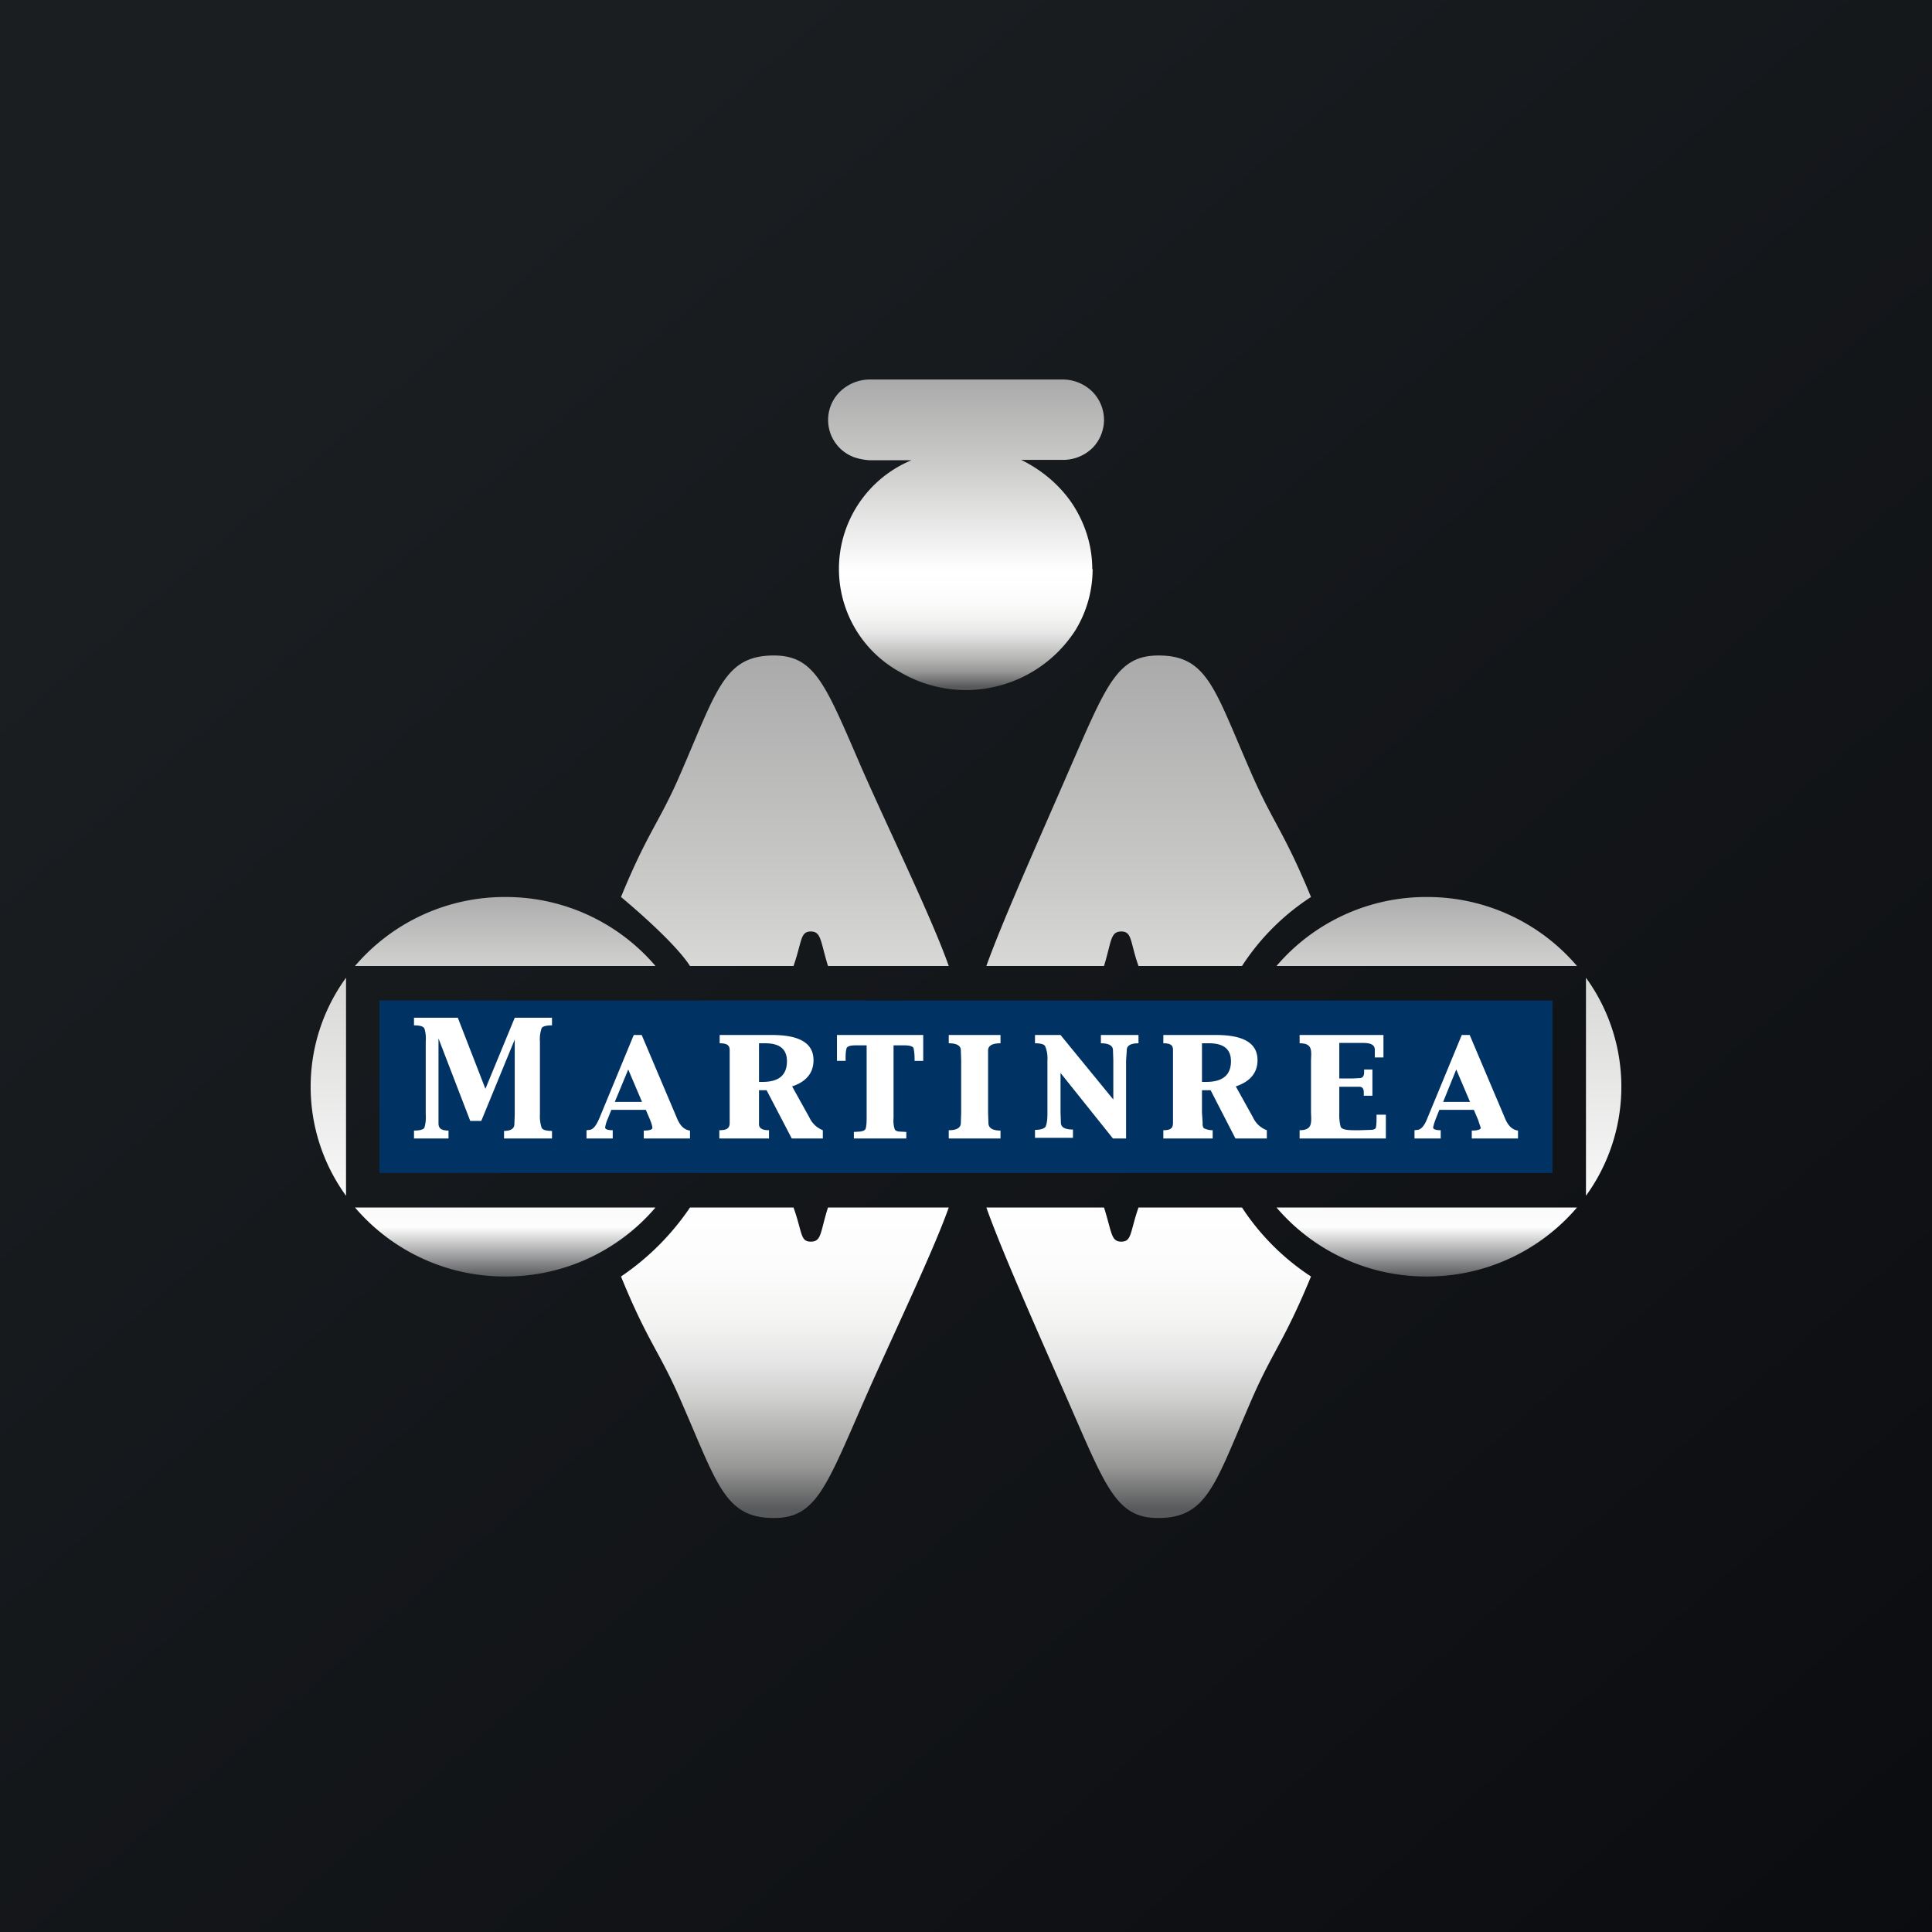 <!-- by TradingView --><svg width="56" height="56" viewBox="0 0 56 56" xmlns="http://www.w3.org/2000/svg"><rect x="0" y="0" width="56" height="56" fill="#808080" stroke="none"/><path fill="url(#azjzseoi2)" d="M0 0h56v56H0z"/><path d="M45 29H11v5h34v-5Z" fill="#003364"/><path d="M29 32.77c-.24 0-.35-.08-.35-.22l-.01-.3v-1.8c0-.14.12-.21.36-.21V30h-1.5v.24c.23 0 .35.07.35.2l.01.3v1.51l-.01.3c0 .14-.12.21-.35.21V33H29v-.23ZM42.66 32.77V33H44v-.23c-.16-.02-.28-.13-.37-.34L42.6 30h-.23l-1 2.42c-.08.21-.18.32-.28.33l-.09.01V33h.76v-.24c-.15 0-.22-.03-.22-.08.02-.1.05-.18.08-.26l.1-.25h1l.12.28.08.24c0 .05-.09.08-.26.08Zm-.83-.83.38-.94.4.94h-.78ZM37.67 32.76V33h2.5v-.69h-.27v.08c0 .1 0 .2-.02.3-.02.04-.07.06-.16.06l-.3.01h-.18c-.23 0-.35-.03-.38-.1a1.39 1.39 0 0 1-.04-.4v-.76H39.4c.09 0 .13.06.13.16v.1h.25V31h-.24v.08c0 .12-.05.17-.14.17l-.2.01h-.38v-1.03h.69c.23 0 .34.06.34.2v.22h.25V30h-2.43v.24c.38 0 .34.21.33.5v1.5c.01.3.05.52-.33.52ZM15.7 29.8c.03-.05.13-.08.3-.08v-.22h-1.08l-.85 2.06-.8-2.06H12v.22c.17 0 .27.03.3.09.04.12.05.25.04.38v2.1c.01.14 0 .27-.04.4-.03.05-.13.08-.3.08V33h1v-.23c-.2 0-.29-.06-.29-.2V30.1l.92 2.39h.32l.97-2.36v2.17l-.01.28c0 .13-.1.2-.3.2V33H16v-.22c-.17 0-.27-.03-.3-.09a1.05 1.05 0 0 1-.05-.39v-2.1a1 1 0 0 1 .05-.4ZM32.26 33h.38v-2.26l.02-.3c0-.13.11-.2.34-.2V30h-1.09v.24c.23 0 .35.07.35.2l.01.3v1.13L30.74 30H30v.24c.17 0 .28.03.3.1.05.12.07.27.06.4v1.5c0 .14 0 .28-.05.41-.03.06-.14.1-.31.1v.23h1.1v-.24c-.24 0-.35-.07-.35-.2l-.01-.3V31.1L32.26 33ZM35.09 31.6l.72 1.4h.91v-.24a.71.71 0 0 1-.4-.37l-.5-.9c.42-.14.63-.4.63-.76 0-.49-.4-.73-1.2-.73h-1.53v.24c.23 0 .28.07.28.2v2.1c0 .15-.05.22-.28.22V33h1.43v-.24a.58.58 0 0 1-.26-.06.23.23 0 0 1-.03-.15l-.02-.3v-.65h.25Zm-.25-1.36h.2c.43 0 .64.17.64.52 0 .4-.24.6-.72.6h-.12v-1.12ZM26.76 30.75V30h-2.5v.75h.25v-.06c0-.1 0-.21.03-.31.02-.05.1-.08.26-.08h.32v2.1c0 .1 0 .21-.03.32-.02.04-.07.07-.17.08l-.17.01V33h1.52v-.19l-.18-.01c-.1 0-.15-.04-.16-.08-.03-.1-.04-.21-.03-.32v-2.1h.32c.15 0 .24.03.26.08.02.1.03.2.03.31v.06h.25ZM18.66 32.77V33H20v-.23c-.16-.02-.28-.13-.37-.34L18.6 30h-.23l-1 2.42c-.09.21-.18.32-.28.33l-.09.01V33h.76v-.24c-.15 0-.22-.03-.22-.08a1 1 0 0 1 .08-.26l.1-.25h1l.12.28c.03.08.06.15.07.24 0 .05-.08.08-.25.08Zm-.84-.83.39-.94.4.94h-.79ZM22.22 31.6l.73 1.4h.9v-.24a.72.72 0 0 1-.39-.37l-.5-.9c.42-.14.62-.4.62-.76 0-.49-.4-.73-1.2-.73h-1.52v.24c.23 0 .29.07.29.2v2.1c0 .15-.06.22-.3.22V33h1.44v-.24c-.15 0-.31-.03-.29-.21v-.95h.22ZM22 30.24h.18c.42 0 .63.17.63.52 0 .4-.23.6-.71.6H22v-1.12Z" fill="#fff"/><path d="M31.66 16.5c0-.67-.2-1.31-.56-1.87-.37-.56-.89-1-1.5-1.3h1.21c.32 0 .62-.12.85-.34.22-.22.34-.52.34-.82 0-.3-.12-.6-.34-.82a1.23 1.23 0 0 0-.85-.35H25.2a1.25 1.25 0 0 0-.85.35 1.15 1.15 0 0 0 .4 1.9c.14.05.3.08.45.09h1.22a3.41 3.41 0 0 0-.35 6.13 3.77 3.77 0 0 0 5.1-1.2c.33-.54.5-1.15.5-1.78Z" fill="url(#bzjzseoi2)"/><path d="M28.6 28H32c.22-.71.18-1 .5-1s.25.29.5 1h3a6.78 6.78 0 0 1 2-2c-.8-1.94-1.12-2.17-1.77-3.68C35.2 19.96 34.99 19 33.58 19c-1.2 0-1.51.85-2.59 3.32-.78 1.8-1.92 4.34-2.4 5.68ZM20 28h3c.25-.71.19-1 .5-1s.28.29.5 1h3.5c-.47-1.34-1.7-3.87-2.5-5.68-1.07-2.47-1.37-3.32-2.57-3.32-1.41 0-1.64.96-2.66 3.32-.64 1.51-.97 1.73-1.77 3.68 0 0 1.52 1.25 2 2Zm3.5 7.99c-.31 0-.24-.27-.5-.99h-3a7.45 7.45 0 0 1-2 2c.03-.02.07-.04 0 0 .8 1.96 1.12 2.16 1.77 3.68C20.8 43.04 21.02 44 22.43 44c1.2 0 1.5-.85 2.58-3.32.79-1.81 2.02-4.35 2.49-5.68H24c-.23.72-.18.99-.5.99ZM36 35h-3c-.25.72-.19.99-.5.99-.3 0-.27-.27-.5-.99h-3.41c.47 1.33 1.61 3.87 2.4 5.68 1.08 2.47 1.38 3.32 2.58 3.32 1.41 0 1.64-.96 2.66-3.32.65-1.52.96-1.72 1.77-3.68a6.9 6.9 0 0 1-2-2Z" fill="url(#czjzseoi2)"/><path d="M19 35h-8.71a5.7 5.7 0 0 0 4.36 2A5.7 5.7 0 0 0 19 35Zm-8.97-.34a5.38 5.38 0 0 1 0-6.32v6.32Zm.26-6.66a5.7 5.7 0 0 1 4.36-2A5.7 5.7 0 0 1 19 28h-8.71Z" fill="url(#dzjzseoi2)"/><path d="M37 35h8.71a5.7 5.7 0 0 1-4.36 2A5.7 5.7 0 0 1 37 35Z" fill="url(#ezjzseoi2)"/><path d="M45.97 34.66a5.38 5.38 0 0 0 0-6.32v6.32Z" fill="url(#fzjzseoi2)"/><path d="M45.71 28a5.7 5.7 0 0 0-4.36-2A5.7 5.7 0 0 0 37 28h8.71Z" fill="url(#gzjzseoi2)"/><defs><linearGradient id="azjzseoi2" x1="10.42" y1="9.71" x2="68.15" y2="76.02" gradientUnits="userSpaceOnUse"><stop stop-color="#1A1E21"/><stop offset="1" stop-color="#06060A"/></linearGradient><linearGradient id="bzjzseoi2" x1="27" y1="11" x2="27" y2="20" gradientUnits="userSpaceOnUse"><stop stop-color="#AAA"/><stop offset=".26" stop-color="#C9C9C8"/><stop offset=".62" stop-color="#fff"/><stop offset=".71" stop-color="#FCFCFC"/><stop offset=".77" stop-color="#F4F4F3"/><stop offset=".82" stop-color="#E5E5E5"/><stop offset=".9" stop-color="#B5B5B4"/><stop offset=".94" stop-color="#989897"/><stop offset=".99" stop-color="#58595B"/></linearGradient><linearGradient id="czjzseoi2" x1="28" y1="19" x2="28" y2="44" gradientUnits="userSpaceOnUse"><stop stop-color="#AAA"/><stop offset=".26" stop-color="#C9C9C8"/><stop offset=".62" stop-color="#fff"/><stop offset=".71" stop-color="#FCFCFC"/><stop offset=".77" stop-color="#F4F4F3"/><stop offset=".82" stop-color="#E5E5E5"/><stop offset=".86" stop-color="#D0D0CF"/><stop offset=".94" stop-color="#989897"/><stop offset=".99" stop-color="#58595B"/></linearGradient><linearGradient id="dzjzseoi2" x1="14" y1="26" x2="14" y2="37" gradientUnits="userSpaceOnUse"><stop stop-color="#ADADAD"/><stop offset=".22" stop-color="#D8D8D7"/><stop offset=".87" stop-color="#FDFDFD"/><stop offset="1" stop-color="#5A5B5D"/></linearGradient><linearGradient id="ezjzseoi2" x1="41.74" y1="26" x2="41.74" y2="37" gradientUnits="userSpaceOnUse"><stop offset=".22" stop-color="#D8D8D7"/><stop offset=".87" stop-color="#FDFDFD"/><stop offset="1" stop-color="#5A5B5D"/></linearGradient><linearGradient id="fzjzseoi2" x1="41.74" y1="26" x2="41.74" y2="37" gradientUnits="userSpaceOnUse"><stop offset=".22" stop-color="#D8D8D7"/><stop offset=".87" stop-color="#FDFDFD"/></linearGradient><linearGradient id="gzjzseoi2" x1="41.74" y1="26" x2="41.74" y2="37" gradientUnits="userSpaceOnUse"><stop stop-color="#ADADAD"/><stop offset=".22" stop-color="#D8D8D7"/></linearGradient></defs></svg>
